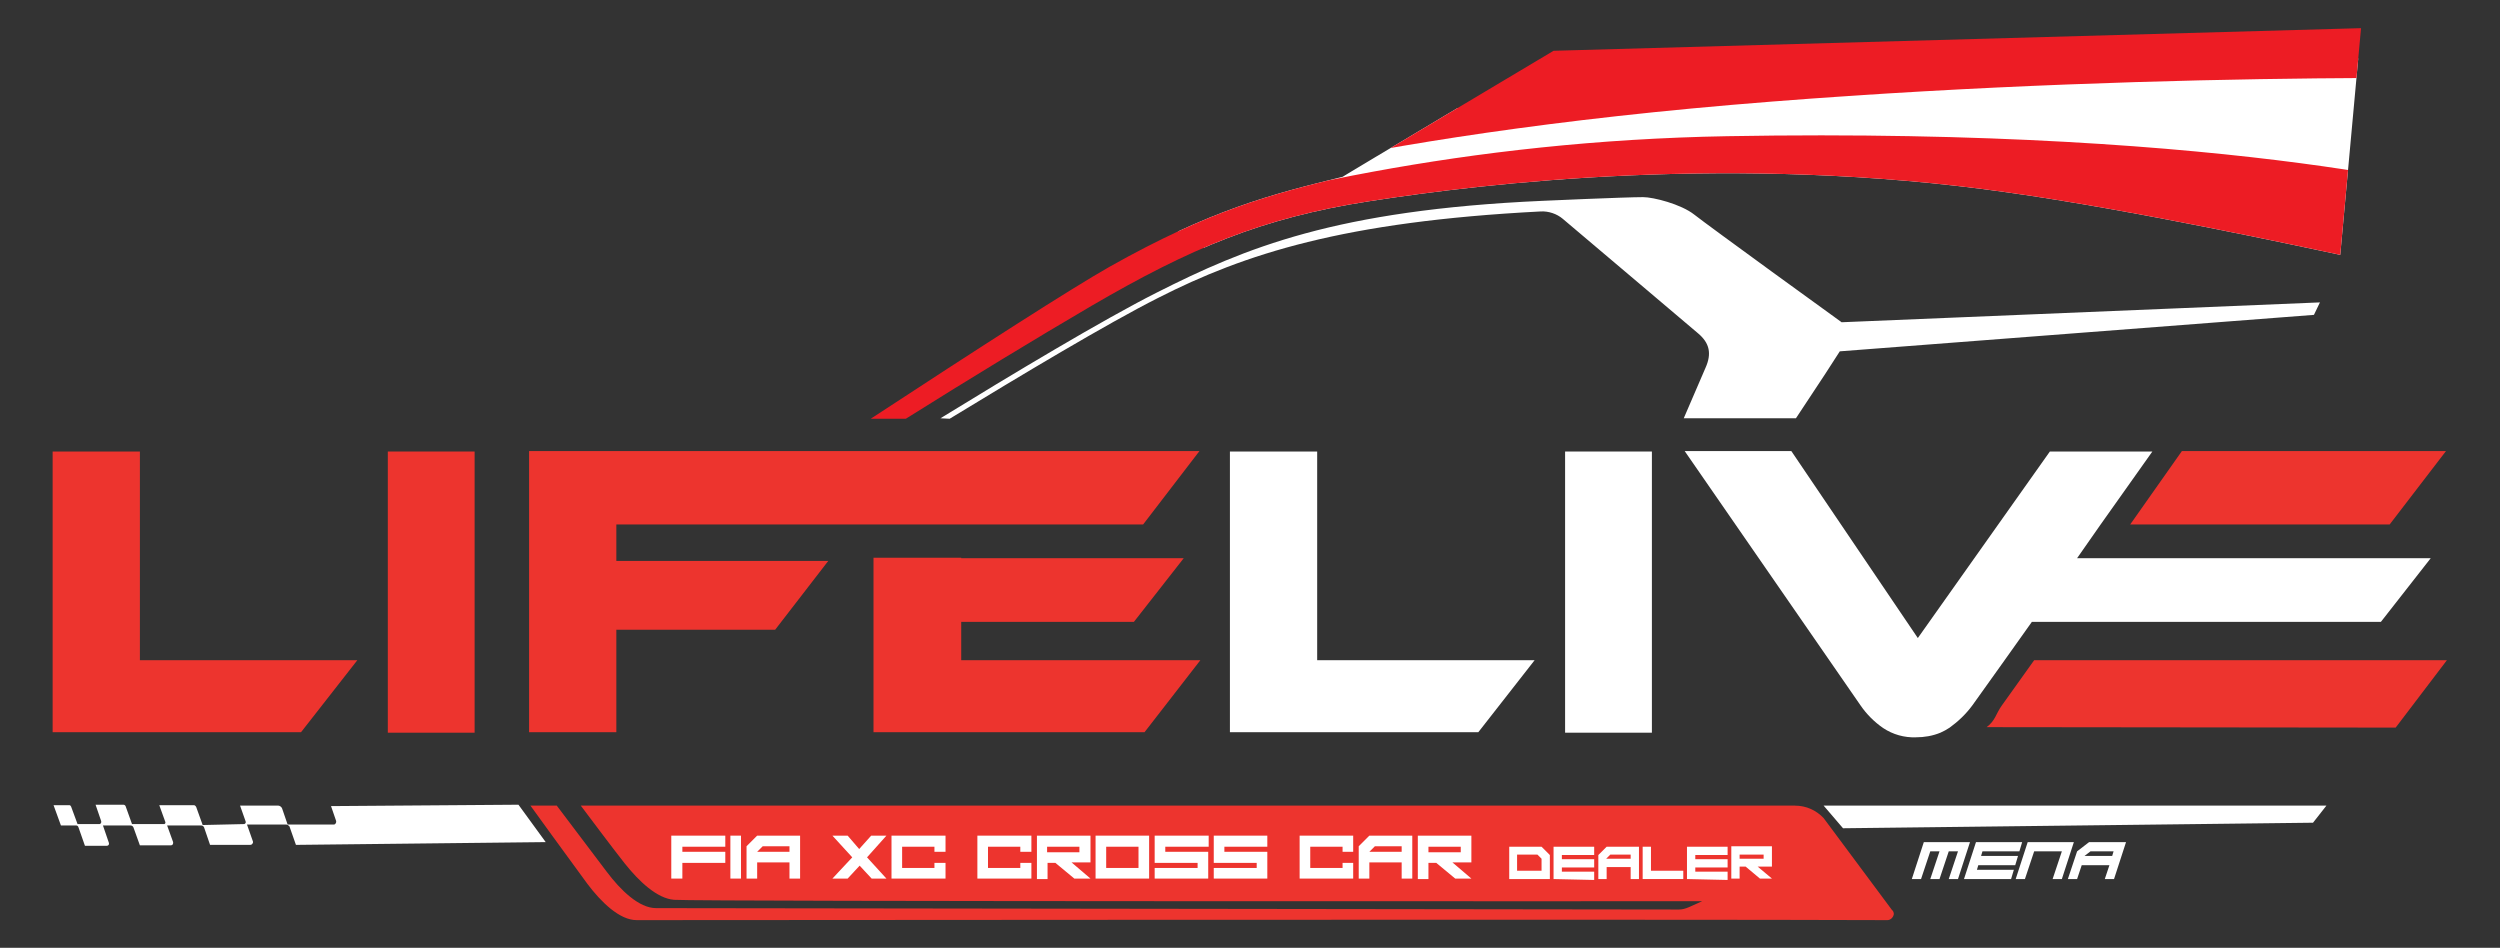 <?xml version="1.0" encoding="UTF-8"?><svg id="a" xmlns="http://www.w3.org/2000/svg" xmlns:xlink="http://www.w3.org/1999/xlink" viewBox="0 0 541.5 205.3"><rect x="0" y="0" width="541.5" height="205.3" fill="#333333" stroke="none"/><defs><style>.c,.d{fill:#fff;}.d,.e{fill-rule:evenodd;}.f{isolation:isolate;}.g{clip-path:url(#b);}.h{fill:none;}.i{fill:#ed1c24;}.e,.j{fill:#ed342e;}</style><clipPath id="b"><path class="h" d="M511.4,6.1l-174.9,4.9s-45.8,27.3-45.7,27.3c-15.4,3.8-28.5,7.1-50.5,19.5-8.3,4.7-28.5,17.7-51.7,32.9h7.6c14.2-8.9,28-17.3,40.3-24.5,21.3-12.4,36.8-19,60-22.6,25-3.9,79.2-10.4,138.5-1.9,27,3.8,62.9,11.6,71.9,13.5l4.5-49.1Z"/></clipPath></defs><g><path class="e" d="M388.8,174.5H125.8c2.7,3.6,6.9,9.2,9.5,12.5,3.1,3.9,7,7.6,10.7,7.9,5.4,.4,222.7,.3,222.7,.3l-2.9,1.3c-.7,.3-1.4,.5-2.1,.5l-221.6-.3c-3.7,0-7.7-3.9-10.7-7.9s-8.3-11-10.8-14.3h-5.7s8.6,11.9,12.3,16.9c3,4,7,7.9,10.7,7.9,5.1,0,224.7-.2,270.9,0,.7,0,1.3-.6,1.4-1.3,0-.3-.1-.7-.4-.9l-14.8-19.9c-1.6-1.7-3.8-2.7-6.2-2.7"/><path class="c" d="M71.7,174.6l1.1,3.2c.1,.3-.1,.7-.4,.8h-10.1l-1.2-3.5c-.1-.3-.5-.6-.8-.6h-8.3l1.2,3.4c.1,.2,0,.5-.3,.6h-.2l-8.8,.2-1.4-3.9c-.1-.2-.3-.4-.5-.4h-7.5l1.3,3.6c.1,.2,0,.4-.2,.5h-7l-1.4-3.9c-.1-.2-.3-.3-.5-.3h-6l1.2,3.5c.1,.3,0,.6-.3,.7h-4.8l-1.4-3.8c-.1-.2-.2-.3-.4-.3h-3.4l1.6,4.4h3.3c.2,0,.4,.1,.5,.4l1.4,4h4.7c.2,0,.5-.1,.5-.4h0v-.2l-1.3-3.8h6c.3,0,.5,.2,.6,.4l1.4,3.9h6.7c.3,0,.5-.2,.5-.5h0v-.2l-1.3-3.6h7.4c.3,0,.5,.2,.6,.4l1.3,3.8h8.7c.3,0,.5-.2,.6-.5h0v-.2l-1.3-3.7h8.5c.3,0,.5,.2,.7,.4l1.4,4,54.1-.6-5.9-8.1-40.6,.3Zm323.3-.1l4.2,4.9,101.8-1.2,2.9-3.7h-108.9Z"/></g><g class="g"><g><polygon class="d" points="246.6 33.1 373.7 15.3 539.8 12.1 536.3 36.6 519.3 63.5 407.3 63.5 273.2 61.3 243.1 42.7 246.6 33.1"/><path class="i" d="M187.2,73.4s74.1-41.9,186.9-43.9,163.8,13.2,163.8,13.2l-15.4,36.6-345,13.8,9.7-19.7Z"/><path class="i" d="M291.4,6.1l242.9-12.2,18.6,23.3s-80-2.2-169.1,4.8c-95.8,7.5-137.2,23-137.2,23L291.4,6.1Z"/></g></g><g><polygon class="j" points="30.3 97.8 11.4 97.8 11.4 158.6 65.2 158.6 77.4 143 30.3 143 30.3 97.8"/><rect class="j" x="84" y="97.8" width="18.8" height="60.9"/><polygon class="j" points="218.6 113.6 247.6 113.6 259.8 97.7 206.6 97.7 189.2 97.7 114.6 97.7 114.6 158.6 133.5 158.6 133.5 136.4 167.9 136.4 179.4 121.5 133.5 121.5 133.5 113.6 185.7 113.6 189.2 113.6 208.2 113.6 218.6 113.6"/><polygon class="j" points="208.2 143 208.2 134.7 245.6 134.7 256.4 120.9 208.2 120.9 208.2 120.8 189.2 120.8 189.2 158.6 247.9 158.6 260 143 208.2 143"/><polygon class="c" points="285.3 97.8 266.4 97.8 266.4 158.6 320.2 158.6 332.4 143 285.3 143 285.3 97.8"/><rect class="c" x="339" y="97.8" width="18.8" height="60.9"/><path class="j" d="M518.9,157.6l11.1-14.6h-89.4l-7,9.8c-1.3,1.8-1.4,3.3-3.3,4.7l88.6,.1Z"/><polygon class="j" points="517.6 113.6 529.8 97.7 472.6 97.7 461.4 113.6 517.6 113.6"/><path class="c" d="M427.2,152.8l7-9.8,5.9-8.3h75.6l10.8-13.8h-76.6l5.1-7.3,11.2-15.8h-22.2l-28.6,40.4-27.4-40.5h-23.1l38.1,55.1c1.3,1.9,3,3.6,4.9,4.9,2.1,1.4,4.6,2.1,7.1,2,1.8,0,3.6-.3,5.3-1,.7-.3,1.4-.7,2-1.1,1.8-1.3,3.5-2.9,4.9-4.8"/><path class="d" d="M205.7,90.7c15.1-9.2,34.1-20.6,45.2-26.2,18.7-9.5,40.1-16.5,82.8-18.7,1.7-.1,3.5,.5,4.8,1.6,6.8,5.7,27.6,23.4,29.3,24.8,2.5,2.1,3,4.4,1.6,7.5-.4,.9-2.3,5.3-4.7,10.9h24.3c4.8-7.2,8.9-13.5,9.5-14.5l102.7-7.9,1.3-2.7-103.6,4.3c-.6-.4-29-21-31.9-23.3s-8.9-3.8-11.1-3.8c-4,0-21.8,.8-21.8,.8-44.8,2-64.4,10.2-83.6,19.9-11.5,5.8-31.5,17.8-46.8,27.2l2,.1Z"/><polygon class="c" points="145.4 190.3 145.4 181 157.1 181 157.1 183.4 147.8 183.4 147.8 184.5 157.1 184.5 157.1 186.9 147.8 186.9 147.8 190.3 145.4 190.3"/><rect class="c" x="158.2" y="181" width="2.3" height="9.3"/><path class="c" d="M161.7,190.3v-7l2.3-2.3h9.3v9.3h-2.3v-3.5h-7v3.5h-2.3Zm9.3-5.8v-1.2h-5.8l-1.2,1.2h7Z"/><polygon class="c" points="186.2 187.5 183.6 190.3 180.3 190.3 184.6 185.7 180.3 181 183.6 181 186.1 183.9 188.7 181 192 181 187.8 185.7 192 190.3 188.8 190.3 186.2 187.5"/><polygon class="c" points="193.1 190.3 193.1 181 204.8 181 204.8 184.5 202.4 184.5 202.4 183.4 195.4 183.4 195.4 188 202.4 188 202.4 186.9 204.8 186.9 204.8 190.3 193.1 190.3"/><polygon class="c" points="211.7 190.3 211.7 181 223.4 181 223.4 184.5 221 184.5 221 183.4 214 183.4 214 188 221 188 221 186.9 223.4 186.9 223.4 190.3 211.7 190.3"/><path class="c" d="M228.6,186.9h-1.7v3.5h-2.3v-9.4h11.6v5.8h-4.1l4.1,3.5h-3.5l-4.1-3.4Zm5.2-3.5h-7v1.2h7v-1.2Z"/><path class="c" d="M237.3,181h11.6v9.3h-11.6v-9.3Zm9.3,2.4h-7v4.6h7v-4.6Z"/><polygon class="c" points="250.1 190.3 250.1 188 259.4 188 259.4 186.9 250.1 186.9 250.1 181 261.8 181 261.8 183.4 252.4 183.4 252.4 184.5 261.7 184.5 261.7 190.3 250.1 190.3"/><polygon class="c" points="262.9 190.3 262.9 188 272.2 188 272.2 186.9 262.9 186.9 262.9 181 274.5 181 274.5 183.4 265.2 183.4 265.2 184.5 274.5 184.5 274.5 190.3 262.9 190.3"/><polygon class="c" points="281.5 190.3 281.5 181 293.1 181 293.1 184.5 290.8 184.5 290.8 183.4 283.8 183.4 283.8 188 290.8 188 290.8 186.9 293.1 186.9 293.1 190.3 281.5 190.3"/><path class="c" d="M294.3,190.3v-7l2.3-2.3h9.3v9.3h-2.3v-3.5h-7v3.5h-2.3Zm9.3-5.8v-1.2h-5.8l-1.2,1.2h7Z"/><path class="c" d="M311.1,186.9h-1.7v3.5h-2.3v-9.4h11.6v5.8h-4.1l4.1,3.5h-3.5l-4.1-3.4Zm5.3-3.5h-7v1.2h7v-1.2Z"/><g class="f"><path class="c" d="M326.9,190.4v-7h7l1.8,1.8v5.2h-8.8Zm7-1.8v-2.6l-.9-.9h-4.4v3.5h5.3Z"/><path class="c" d="M336.5,190.4v-7h8.8v1.8h-7v.9h7v1.8h-7v.9h7v1.8l-8.8-.2h0Z"/><path class="c" d="M346.2,190.4v-5.2l1.8-1.8h7v7h-1.8v-2.6h-5.2v2.6h-1.8Zm7-4.4v-.9h-4.4l-.9,.9h5.3Z"/><path class="c" d="M355.8,190.4v-7h1.8v5.2h7v1.8h-8.8Z"/><path class="c" d="M365.4,190.4v-7h8.8v1.8h-7v.9h7v1.8h-7v.9h7v1.8l-8.8-.2h0Z"/><path class="c" d="M378.1,187.7h-1.3v2.6h-1.8v-7h8.8v4.4h-3.1l3.1,2.6h-2.6l-3.1-2.6Zm3.9-1.7v-.9h-5.2v.9h5.2Z"/></g><g class="f"><path class="c" d="M414.1,190.4l2.6-8h10l-2.6,8h-2l2-6h-2l-2,6h-2l2-6h-2l-2,6h-2Z"/><path class="c" d="M425.4,190.4l2.6-8h10l-.6,2h-8l-.3,1h8l-.6,2h-8l-.3,1h8l-.6,2h-10.2Z"/><path class="c" d="M436.6,190.4l2.6-8h10l-2.6,8h-2l2-6h-6l-2,6h-2Z"/><path class="c" d="M447.9,190.4l2-6,2.6-2h8l-2.6,8h-2l1-3h-6l-1,3h-2Zm9.6-5l.3-1h-5l-1.3,1h6Z"/></g></g></svg>